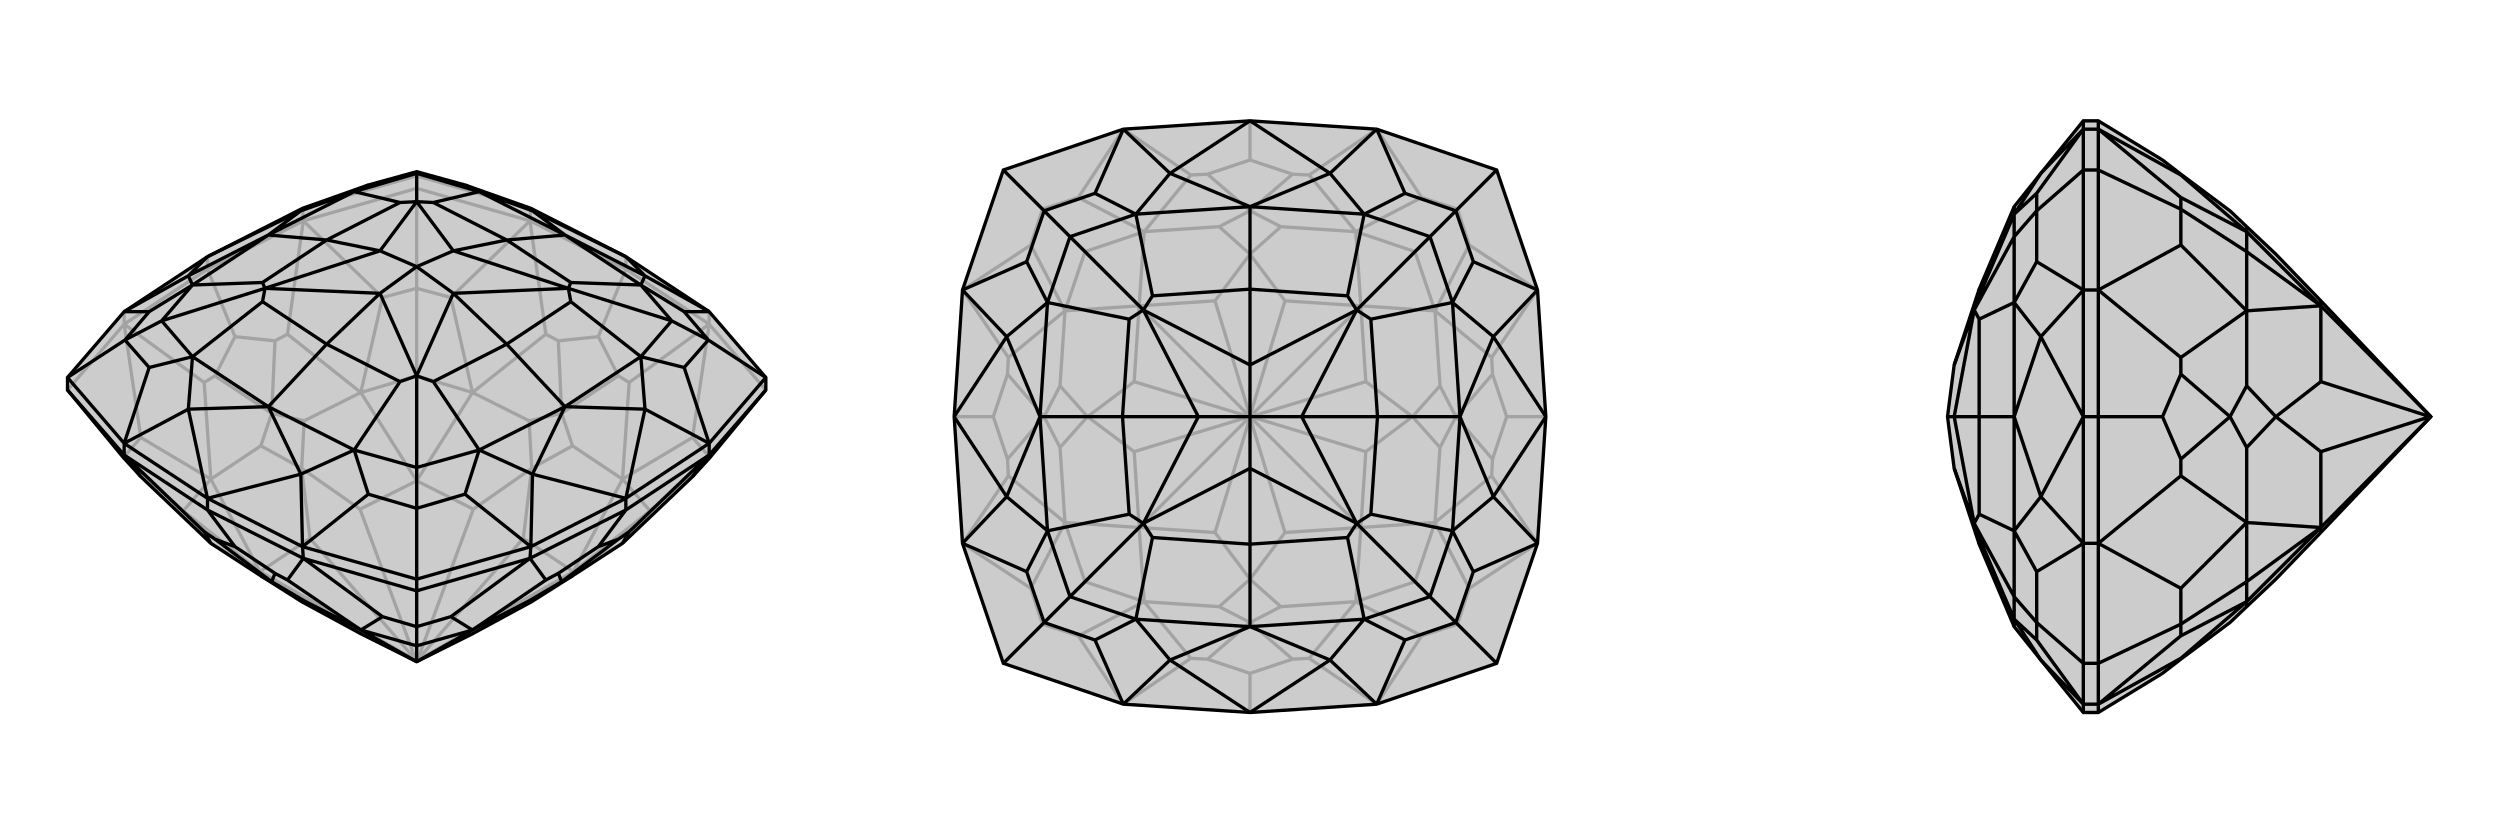 <svg xmlns="http://www.w3.org/2000/svg" viewBox="0 0 3000 1000">
    <g stroke="currentColor" stroke-width="4" fill="none" transform="translate(0 -47)">
        <path fill="currentColor" stroke="none" fill-opacity=".2" d="M751,355L637,297L558,269L500,253L442,269L363,297L249,355L149,421L81,500L81,515L148,596L169,619L253,699L313,738L362,769L432,807L500,841L568,807L638,769L687,738L747,699L831,619L852,596L919,515L919,500L851,421z" />
<path stroke-opacity=".2" d="M500,253L500,258M718,451L751,370M282,451L249,370M500,393L500,273M851,436L755,506M851,436L831,572M636,312L655,448M636,312L541,404M364,312L345,448M364,312L459,404M149,436L245,506M149,436L169,572M755,506L742,498M755,506L747,622M655,448L670,456M655,448L567,518M345,448L330,456M345,448L433,518M245,506L258,498M245,506L253,622M852,596L831,572M831,572L747,622M852,596L780,660M500,393L541,404M541,404L567,518M500,393L459,404M459,404L433,518M500,393L500,498M148,596L169,572M169,572L253,622M148,596L220,660M747,699L780,660M780,660L747,622M780,660L688,733M567,518L500,498M500,498L433,518M500,498L500,624M253,622L220,660M220,660L253,699M220,660L312,733M747,699L688,733M747,622L687,582M747,622L688,733M567,518L635,552M567,518L500,624M433,518L365,552M433,518L500,624M253,622L313,582M253,622L312,733M253,699L312,733M500,841L500,840M688,733L628,772M500,840L501,840M688,733L628,693M688,733L500,840M500,624L568,658M500,840L501,839M500,624L432,658M500,840L500,624M312,733L372,693M500,840L499,839M312,733L372,772M500,840L499,840M500,840L312,733M372,772L362,769M432,807L499,840M372,772L499,840M628,772L638,769M568,807L501,840M628,772L501,840M628,693L638,609M568,658L638,609M628,693L501,839M568,658L501,839M432,658L362,609M372,693L362,609M432,658L499,839M372,693L499,839M674,543L687,582M674,543L635,552M687,582L638,609M635,552L638,609M326,543L365,552M326,543L313,582M365,552L362,609M313,582L362,609M718,451L742,498M718,451L670,456M674,543L742,498M674,543L670,456M282,451L330,456M282,451L258,498M326,543L330,456M326,543L258,498M149,436L249,370M364,312L249,370M249,355L249,370M636,312L751,370M851,436L751,370M751,355L751,370M637,297L500,258M636,312L500,273M637,297L636,312M851,436L919,515M851,421L851,436M363,297L500,258M364,312L500,273M363,297L364,312M500,258L500,273M149,436L81,515M149,421L149,436" />
<path d="M751,355L637,297L558,269L500,253L442,269L363,297L249,355L149,421L81,500L81,515L148,596L169,619L253,699L313,738L362,769L432,807L500,841L568,807L638,769L687,738L747,699L831,619L852,596L919,515L919,500L851,421z" />
<path d="M850,455L919,500M500,657L500,742M150,455L81,500M851,421L774,378M851,421L821,421M851,579L774,538M851,579L821,488M637,703L639,616M637,703L558,640M363,703L361,616M363,703L442,640M149,579L226,538M149,579L179,488M149,421L226,378M149,421L179,421M363,297L361,300M637,297L639,300M751,355L774,378M751,355L639,300M751,645L774,538M751,645L639,616M249,645L361,616M249,645L226,538M249,355L226,378M249,355L361,300M774,378L769,389M774,378L678,329M774,538L769,475M774,538L678,535M639,616L575,587M639,616L678,535M361,616L425,587M361,616L322,535M226,538L231,475M226,538L322,535M226,378L231,389M226,378L322,329M361,300L425,277M361,300L322,329M639,300L575,277M639,300L678,329M850,455L821,421M821,421L769,389M850,455L821,488M821,488L769,475M850,455L806,432M500,657L558,640M558,640L575,587M500,657L442,640M442,640L425,587M500,657L500,608M150,455L179,488M179,488L231,475M150,455L179,421M179,421L231,389M150,455L194,432M442,269L425,277M558,269L575,277M500,253L500,255M678,329L769,389M678,535L769,475M678,535L575,587M678,535L608,460M322,535L425,587M322,535L231,475M322,535L392,460M322,329L231,389M322,329L425,277M322,329L392,335M678,329L575,277M678,329L608,335M769,389L806,432M769,389L685,386M769,475L806,432M769,475L685,409M806,432L682,393M575,587L500,608M575,587L520,505M425,587L500,608M425,587L480,505M500,608L500,498M231,475L194,432M231,475L315,409M231,389L194,432M231,389L315,386M194,432L318,393M425,277L500,255M425,277L480,290M575,277L500,255M575,277L520,290M500,255L500,289M608,335L685,386M685,386L682,393M608,460L685,409M685,409L682,393M608,460L520,505M520,505L500,498M608,460L544,399M480,505L392,460M480,505L500,498M392,460L315,409M315,409L318,393M392,460L456,399M392,335L315,386M315,386L318,393M392,335L480,290M480,290L500,289M392,335L456,348M608,335L520,290M520,290L500,289M608,335L544,348M682,393L544,348M682,393L544,399M500,498L544,399M500,498L456,399M544,399L500,367M318,393L456,399M318,393L456,348M456,399L500,367M500,289L456,348M500,289L544,348M544,348L500,367M500,367L456,348M718,703L751,659M282,703L249,659M500,799L500,756M364,717L345,743M364,717L459,787M636,717L655,743M636,717L541,787M851,593L755,685M851,593L831,619M149,593L245,685M149,593L169,619M345,743L330,735M345,743L433,803M655,743L670,735M655,743L567,803M755,685L742,694M755,685L747,699M245,685L258,694M245,685L253,699M500,799L459,787M459,787L433,803M500,799L541,787M541,787L567,803M500,799L500,822M433,803L500,822M500,822L567,803M500,822L500,841M433,803L365,768M433,803L500,841M567,803L635,768M567,803L500,841M326,745L365,768M326,745L313,738M365,768L362,769M674,745L635,768M674,745L687,738M635,768L638,769M282,703L330,735M282,703L258,694M326,745L330,735M326,745L258,694M718,703L670,735M718,703L742,694M674,745L670,735M674,745L742,694M149,579L249,645M149,593L249,659M851,579L751,645M851,593L751,659M637,703L751,645M636,717L751,659M751,645L751,659M363,703L249,645M364,717L249,659M249,645L249,659M149,579L81,500M149,593L81,515M149,579L149,593M637,703L500,742M636,717L500,756M637,703L636,717M851,579L919,500M851,593L919,515M851,579L851,593M363,703L500,742M364,717L500,756M363,703L364,717M500,742L500,756" />
    </g>
    <g stroke="currentColor" stroke-width="4" fill="none" transform="translate(1000 0)">
        <path fill="currentColor" stroke="none" fill-opacity=".2" d="M500,145L348,155L204,204L155,348L145,500L155,652L204,796L348,845L500,855L652,845L796,796L845,652L855,500L845,348L796,204L652,155z" />
<path stroke-opacity=".2" d="M808,500L855,500M500,192L500,145M192,500L145,500M500,808L500,855M749,749L796,796M749,251L796,204M251,251L204,204M251,749L204,796M652,845L571,790M652,845L706,763M845,652L790,571M845,652L763,706M845,348L790,429M845,348L763,294M652,155L571,210M652,155L706,237M348,155L429,210M348,155L294,237M155,348L210,429M155,348L237,294M155,652L210,571M155,652L237,706M348,845L429,790M348,845L294,763M571,790L551,791M571,790L627,722M790,571L791,551M790,571L722,627M790,429L791,449M790,429L722,373M571,210L551,209M571,210L627,278M429,210L449,209M429,210L373,278M210,429L209,449M210,429L278,373M210,571L209,551M210,571L278,627M429,790L449,791M429,790L373,722M749,749L706,763M706,763L627,722M749,749L763,706M763,706L722,627M749,749L698,698M749,251L763,294M763,294L722,373M749,251L706,237M706,237L627,278M749,251L698,302M251,251L294,237M294,237L373,278M251,251L237,294M237,294L278,373M251,251L302,302M251,749L237,706M237,706L278,627M251,749L294,763M294,763L373,722M251,749L302,698M627,722L698,698M698,698L722,627M698,698L633,633M722,373L698,302M698,302L627,278M698,302L633,367M373,278L302,302M302,302L278,373M302,302L367,367M278,627L302,698M302,698L373,722M302,698L367,633M627,722L537,728M627,722L633,633M722,627L728,537M722,627L633,633M722,373L728,463M722,373L633,367M627,278L537,272M627,278L633,367M373,278L463,272M373,278L367,367M278,373L272,463M278,373L367,367M278,627L272,537M278,627L367,633M373,722L463,728M373,722L367,633M633,633L542,639M633,633L639,542M633,633L500,500M633,367L639,458M500,500L501,500M633,367L542,361M633,367L500,500M367,367L458,361M500,500L500,499M367,367L361,458M500,500L367,367M367,633L361,542M500,500L499,500M367,633L458,639M500,500L500,501M500,500L367,633M542,639L500,695M458,639L500,695M542,639L500,501M458,639L500,501M639,542L695,500M639,458L695,500M639,542L501,500M639,458L501,500M542,361L500,305M458,361L500,305M542,361L500,499M458,361L500,499M361,458L305,500M361,542L305,500M361,458L499,500M361,542L499,500M500,747L537,728M500,747L463,728M537,728L500,695M463,728L500,695M747,500L728,537M747,500L728,463M728,537L695,500M728,463L695,500M500,253L537,272M500,253L463,272M537,272L500,305M463,272L500,305M253,500L272,463M253,500L272,537M272,463L305,500M272,537L305,500M500,808L551,791M500,808L449,791M500,747L551,791M500,747L449,791M808,500L791,551M808,500L791,449M747,500L791,551M747,500L791,449M500,192L551,209M500,192L449,209M500,253L551,209M500,253L449,209M192,500L209,449M192,500L209,551M253,500L209,449M253,500L209,551" />
<path d="M500,145L348,155L204,204L155,348L145,500L155,652L204,796L348,845L500,855L652,845L796,796L845,652L855,500L845,348L796,204L652,155z" />
<path d="M747,253L796,204M747,747L796,796M253,747L204,796M253,253L204,204M652,155L596,208M652,155L686,232M845,348L792,404M845,348L768,314M845,652L792,596M845,652L768,686M652,845L596,792M652,845L686,768M348,845L404,792M348,845L314,768M155,652L208,596M155,652L232,686M155,348L208,404M155,348L232,314M348,155L404,208M348,155L314,232M500,145L596,208M500,145L404,208M855,500L792,404M855,500L792,596M500,855L596,792M500,855L404,792M145,500L208,596M145,500L208,404M596,208L637,257M596,208L500,248M792,404L743,363M792,404L752,500M792,596L743,637M792,596L752,500M596,792L637,743M596,792L500,752M404,792L363,743M404,792L500,752M208,596L257,637M208,596L248,500M208,404L257,363M208,404L248,500M404,208L363,257M404,208L500,248M747,253L686,232M686,232L637,257M747,253L768,314M768,314L743,363M747,253L716,284M747,747L768,686M768,686L743,637M747,747L686,768M686,768L637,743M747,747L716,716M253,747L314,768M314,768L363,743M253,747L232,686M232,686L257,637M253,747L284,716M253,253L232,314M232,314L257,363M253,253L314,232M314,232L363,257M253,253L284,284M500,248L637,257M752,500L743,363M752,500L743,637M752,500L653,500M500,752L637,743M500,752L363,743M500,752L500,653M248,500L257,637M248,500L257,363M248,500L347,500M500,248L363,257M500,248L500,347M637,257L716,284M637,257L617,355M743,363L716,284M743,363L645,383M716,284L628,372M743,637L716,716M743,637L645,617M637,743L716,716M637,743L617,645M716,716L628,628M363,743L284,716M363,743L383,645M257,637L284,716M257,637L355,617M284,716L372,628M257,363L284,284M257,363L355,383M363,257L284,284M363,257L383,355M284,284L372,372M500,347L617,355M617,355L628,372M653,500L645,383M645,383L628,372M653,500L645,617M645,617L628,628M653,500L562,500M617,645L500,653M617,645L628,628M500,653L383,645M383,645L372,628M500,653L500,562M347,500L355,617M355,617L372,628M347,500L355,383M355,383L372,372M347,500L438,500M500,347L383,355M383,355L372,372M500,347L500,438M628,372L500,438M628,372L562,500M628,628L562,500M628,628L500,562M562,500L500,500M372,628L500,562M372,628L438,500M500,562L500,500M372,372L438,500M372,372L500,438M500,438L500,500M500,500L438,500" />
    </g>
    <g stroke="currentColor" stroke-width="4" fill="none" transform="translate(2000 0)">
        <path fill="currentColor" stroke="none" fill-opacity=".2" d="M449,208L417,248L375,347L345,438L337,500L345,562L375,653L417,752L449,792L500,855L518,855L595,808L617,791L676,747L696,728L731,695L785,639L916,501L917,500L916,499L785,361L731,305L696,272L676,253L617,209L595,192L518,145L500,145z" />
<path stroke-opacity=".2" d="M444,747L500,796M444,253L500,204M500,845L449,792M500,845L444,768M500,652L449,596M500,652L444,686M500,348L449,404M500,348L444,314M500,155L449,208M500,155L444,232M500,500L449,596M500,500L449,404M449,792L417,743M449,596L417,637M449,596L417,500M449,404L417,363M449,404L417,500M449,208L417,257M444,747L444,768M444,768L417,743M444,747L444,686M444,686L417,637M444,747L417,716M444,253L444,314M444,314L417,363M444,253L444,232M444,232L417,257M444,253L417,284M417,752L417,743M417,500L417,637M417,500L417,363M417,500L375,500M417,248L417,257M417,743L417,716M417,743L375,645M417,637L417,716M417,637L375,617M417,716L369,628M417,363L417,284M417,363L375,383M417,257L417,284M417,257L375,355M417,284L369,372M375,653L375,645M375,645L369,628M375,500L375,617M375,617L369,628M375,500L375,383M375,383L369,372M375,500L345,500M375,347L375,355M375,355L369,372M369,628L345,562M369,628L345,500M369,372L345,500M369,372L345,438M337,500L345,500M595,500L518,500M617,251L518,204M617,749L518,796M518,155L617,210M518,155L617,237M518,348L617,429M518,348L617,294M518,652L617,571M518,652L617,706M518,845L617,790M518,845L617,763M617,210L617,209M617,210L696,278M617,429L617,449M617,429L696,373M617,571L617,551M617,571L696,627M617,790L617,791M617,790L696,722M617,251L617,237M617,237L696,278M617,251L617,294M617,294L696,373M617,251L696,302M617,749L617,706M617,706L696,627M617,749L617,763M617,763L696,722M617,749L696,698M696,278L696,302M696,302L696,373M696,302L785,367M696,627L696,698M696,698L696,722M696,698L785,633M696,278L696,272M696,278L785,367M696,373L696,463M696,373L785,367M696,627L696,537M696,627L785,633M696,722L696,728M696,722L785,633M785,367L785,361M785,367L785,458M917,500L785,367M785,633L785,542M917,500L916,500M785,633L785,639M917,500L785,633M785,458L731,500M785,542L731,500M785,458L916,500M785,542L916,500M676,500L696,463M676,500L696,537M696,463L731,500M696,537L731,500M595,500L617,449M595,500L617,551M676,500L617,449M676,500L617,551M500,845L500,855M518,845L518,855M500,652L500,500M518,652L518,500M500,348L500,500M518,348L518,500M500,500L518,500M500,155L500,145M518,155L518,145M500,845L500,796M518,845L518,796M500,845L518,845M500,155L500,204M518,155L518,204M500,155L518,155M500,348L500,204M518,348L518,204M500,348L518,348M500,204L518,204M500,652L500,796M518,652L518,796M500,652L518,652M500,796L518,796" />
<path d="M449,208L417,248L375,347L345,438L337,500L345,562L375,653L417,752L449,792L500,855L518,855L595,808L617,791L676,747L696,728L731,695L785,639L916,501L917,500L916,499L785,361L731,305L696,272L676,253L617,209L595,192L518,145L500,145z" />
<path d="M444,253L500,204M444,747L500,796M500,155L449,208M500,155L444,232M500,348L449,404M500,348L444,314M500,652L449,596M500,652L444,686M500,845L449,792M500,845L444,768M500,500L449,404M500,500L449,596M449,208L417,257M449,404L417,363M449,404L417,500M449,596L417,637M449,596L417,500M449,792L417,743M444,253L444,232M444,232L417,257M444,253L444,314M444,314L417,363M444,253L417,284M444,747L444,686M444,686L417,637M444,747L444,768M444,768L417,743M444,747L417,716M417,248L417,257M417,500L417,363M417,500L417,637M417,500L375,500M417,752L417,743M417,257L417,284M417,257L375,355M417,363L417,284M417,363L375,383M417,284L369,372M417,637L417,716M417,637L375,617M417,743L417,716M417,743L375,645M417,716L369,628M375,347L375,355M375,355L369,372M375,500L375,383M375,383L369,372M375,500L375,617M375,617L369,628M375,500L345,500M375,645L375,653M375,645L369,628M369,372L345,438M369,372L345,500M369,628L345,500M369,628L345,562M345,500L337,500M595,500L518,500M617,749L518,796M617,251L518,204M518,845L617,790M518,845L617,763M518,652L617,571M518,652L617,706M518,348L617,429M518,348L617,294M518,155L617,210M518,155L617,237M617,790L617,791M617,790L696,722M617,571L617,551M617,571L696,627M617,429L617,449M617,429L696,373M617,210L617,209M617,210L696,278M617,749L617,763M617,763L696,722M617,749L617,706M617,706L696,627M617,749L696,698M617,251L617,294M617,294L696,373M617,251L617,237M617,237L696,278M617,251L696,302M696,722L696,698M696,698L696,627M696,698L785,633M696,373L696,302M696,302L696,278M696,302L785,367M696,722L696,728M696,722L785,633M696,627L696,537M696,627L785,633M696,373L696,463M696,373L785,367M696,278L696,272M696,278L785,367M785,633L785,639M785,633L785,542M785,633L917,500M785,367L785,458M917,500L916,500M785,367L785,361M785,367L917,500M785,542L731,500M785,458L731,500M785,542L916,500M785,458L916,500M676,500L696,537M676,500L696,463M696,537L731,500M696,463L731,500M595,500L617,551M595,500L617,449M676,500L617,551M676,500L617,449M500,155L500,145M518,155L518,145M500,348L500,500M518,348L518,500M500,652L500,500M518,652L518,500M500,500L518,500M500,845L500,855M518,845L518,855M500,652L500,796M518,652L518,796M500,652L518,652M500,348L500,204M518,348L518,204M500,348L518,348M500,155L500,204M518,155L518,204M500,155L518,155M500,204L518,204M500,845L500,796M518,845L518,796M500,845L518,845M500,796L518,796" />
    </g>
</svg>